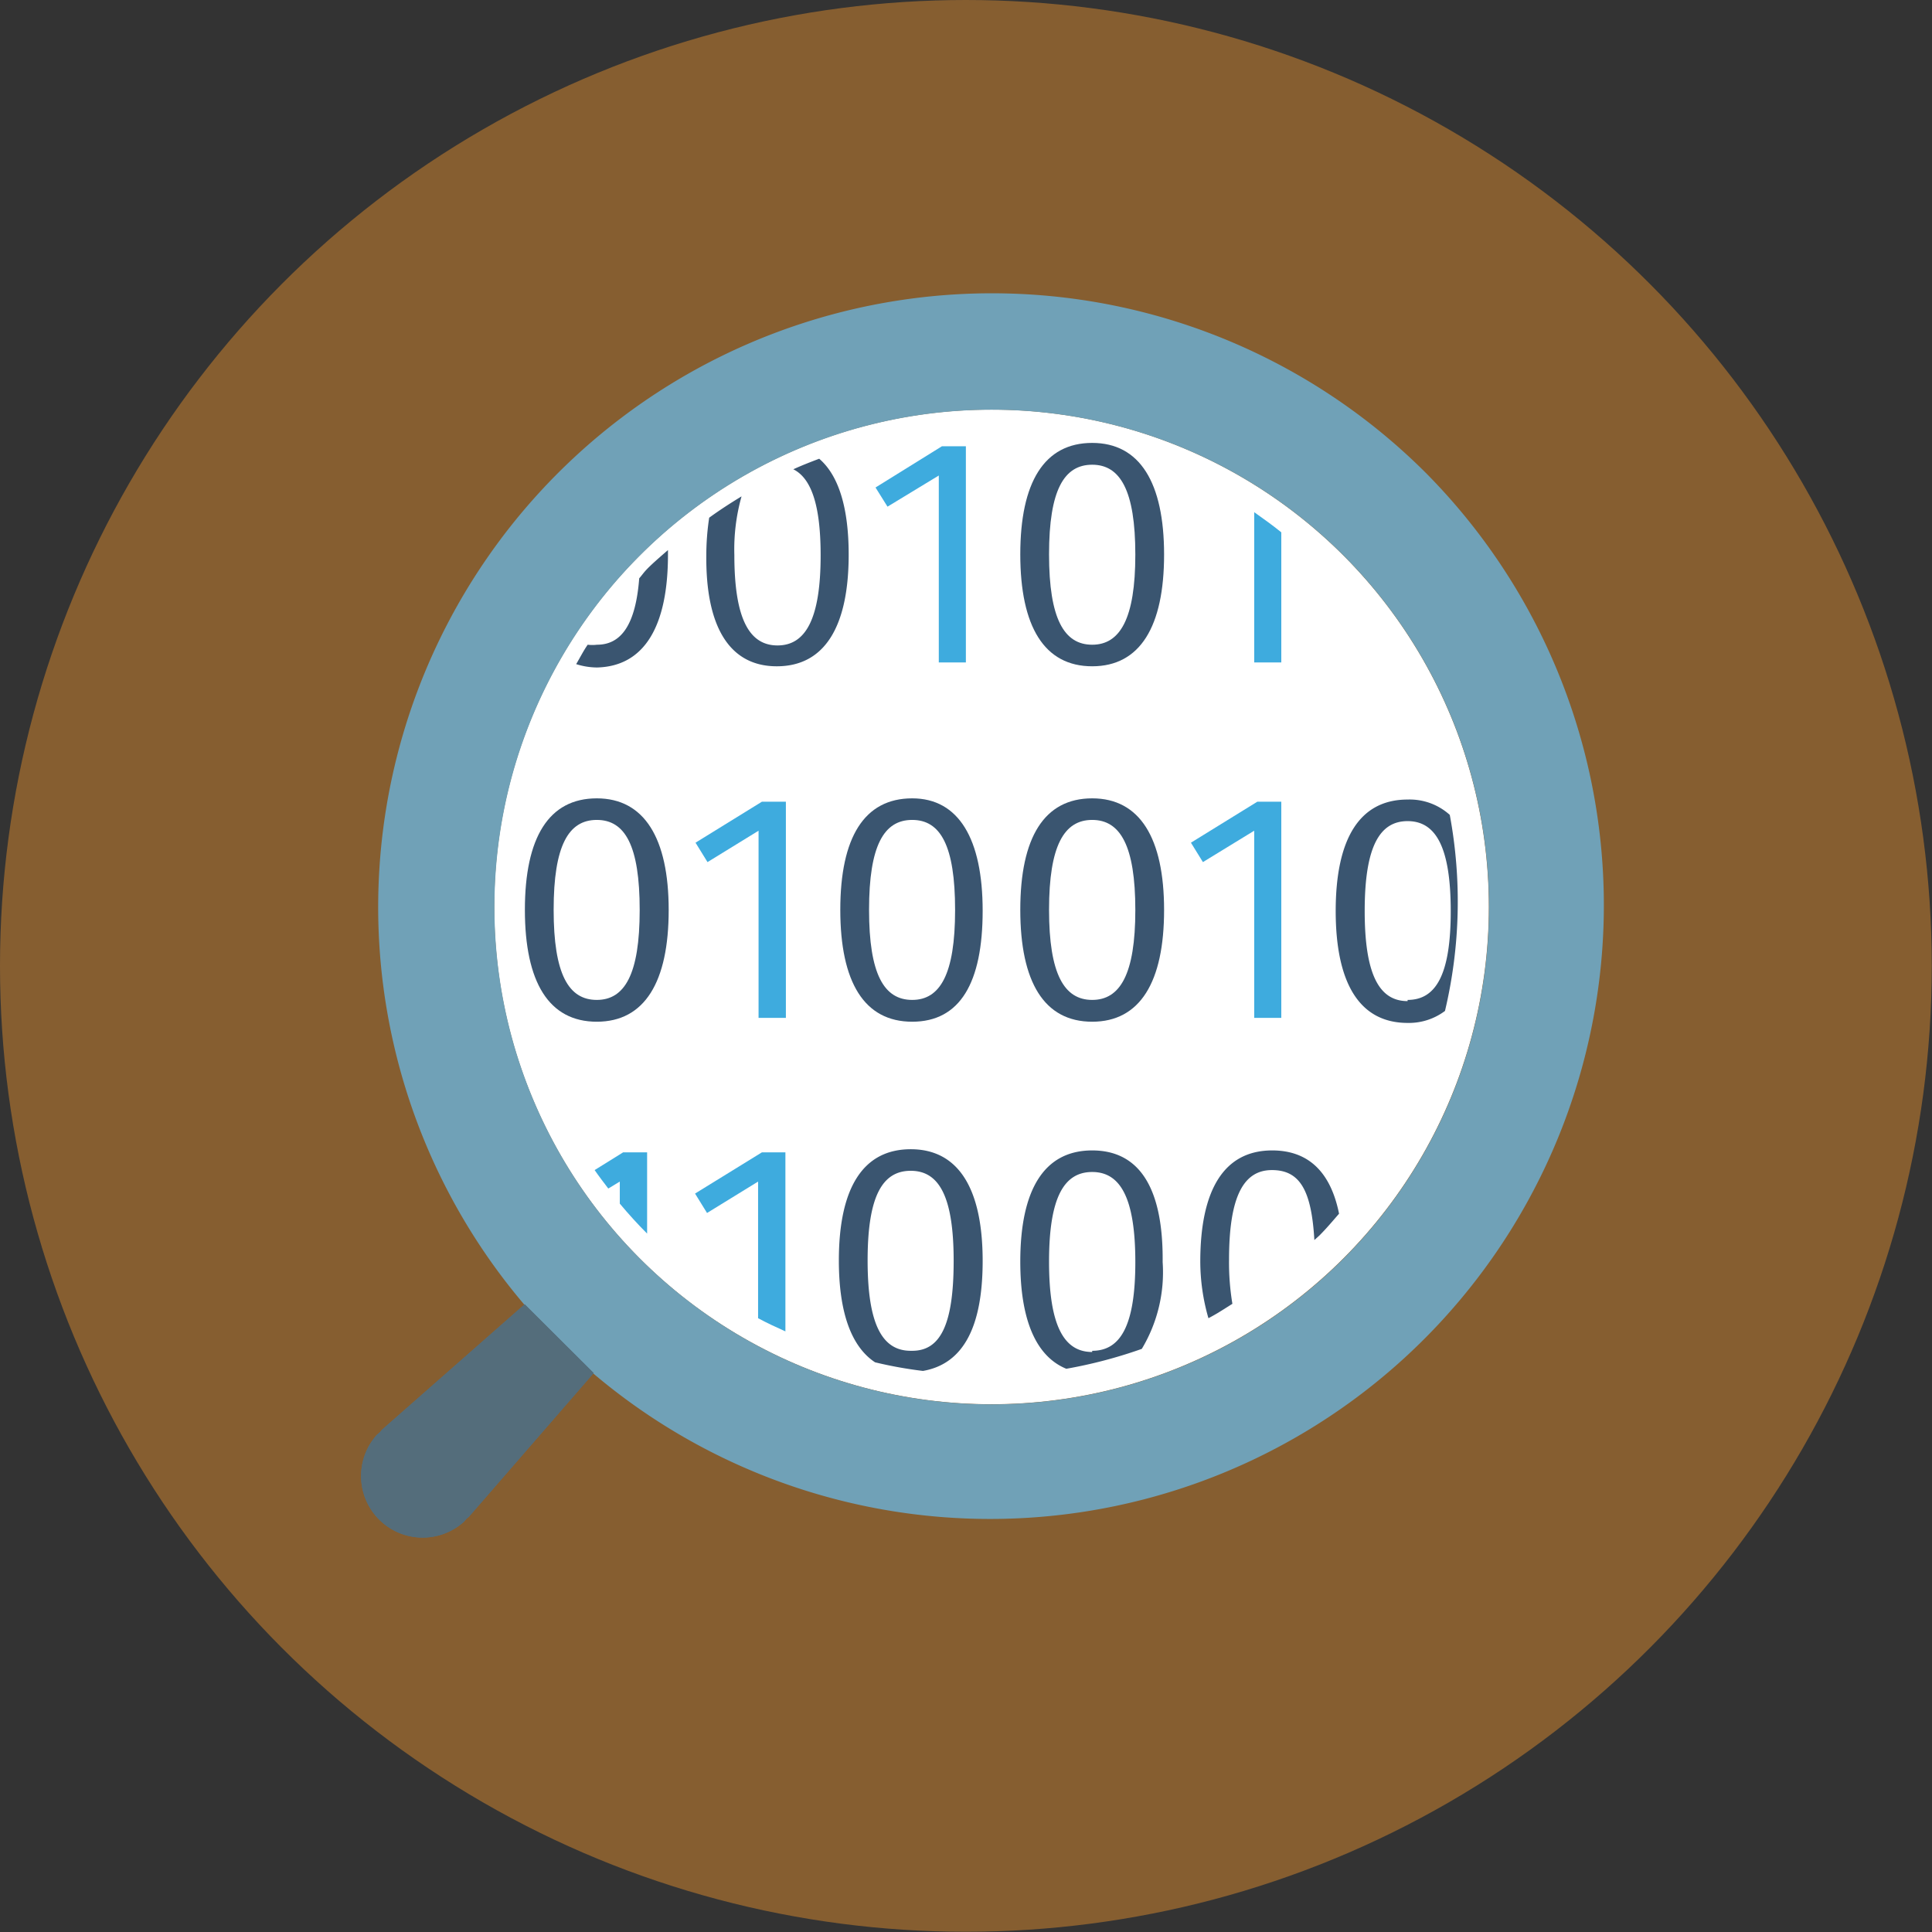 <svg xmlns="http://www.w3.org/2000/svg" viewBox="0 0 80.61 80.61"><rect x="0" y="0" width="80.61" height="80.61" fill="#333333" stroke="none"/><defs><style>.cls-1{isolation:isolate;}.cls-2{fill:#ff9d2e;opacity:0.41;mix-blend-mode:color-burn;}.cls-3{fill:#fff;}.cls-4{fill:#3a5570;}.cls-5{fill:#3eabde;}.cls-6{fill:#70a1b7;}.cls-7{fill:#546d7b;}</style></defs><title>Asset 3focus@1x</title><g class="cls-1"><g id="Layer_2" data-name="Layer 2"><g id="Layer_1-2" data-name="Layer 1"><circle class="cls-2" cx="40.3" cy="40.3" r="40.3"/><circle class="cls-3" cx="41.37" cy="37.84" r="20.75"/><path class="cls-4" d="M27.87,23.14c0-.07,0-.12,0-.19-.25.22-.51.44-.76.68s-.29.33-.44.5c-.15,1.95-.76,2.77-1.76,2.77a1.6,1.6,0,0,1-.39,0c-.18.26-.32.54-.48.81a2.94,2.94,0,0,0,.87.14C26.88,27.8,27.87,26.14,27.87,23.14Z"/><path class="cls-4" d="M32.41,27.8c2,0,3-1.66,3-4.66,0-1.93-.41-3.3-1.23-4-.37.14-.73.28-1.08.44.74.37,1.14,1.47,1.14,3.59,0,2.68-.64,3.76-1.8,3.76s-1.8-1.08-1.8-3.77a8.16,8.16,0,0,1,.3-2.45c-.46.28-.91.57-1.35.89a10.42,10.42,0,0,0-.12,1.56C29.44,26.14,30.43,27.8,32.41,27.8Z"/><polygon class="cls-5" points="39.17 19.84 39.17 27.64 40.3 27.64 40.3 18.62 39.3 18.62 36.53 20.34 37.03 21.14 39.17 19.84"/><path class="cls-4" d="M45.57,18.48c-2,0-3,1.64-3,4.65s1,4.67,3,4.67,3-1.66,3-4.66S47.56,18.48,45.57,18.48Zm0,8.42c-1.17,0-1.8-1.08-1.8-3.77s.63-3.74,1.8-3.74,1.8,1.07,1.8,3.75S46.73,26.9,45.57,26.9Z"/><path class="cls-5" d="M52.33,27.64h1.13V22.21c-.37-.3-.75-.57-1.13-.84Z"/><path class="cls-4" d="M24.9,33.31c-2,0-3,1.63-3,4.65s1,4.67,3,4.67,3-1.66,3-4.66S26.88,33.31,24.9,33.31Zm0,8.41c-1.18,0-1.8-1.08-1.8-3.76s.62-3.75,1.8-3.75,1.79,1.07,1.79,3.76S26.06,41.72,24.9,41.72Z"/><polygon class="cls-5" points="29.02 35.16 29.52 35.97 31.65 34.66 31.65 42.47 32.79 42.47 32.79 33.45 31.79 33.45 29.02 35.16"/><path class="cls-4" d="M38.06,33.31c-2,0-3,1.63-3,4.65s1,4.67,3,4.67S41,41,41,38,40,33.31,38.06,33.31Zm0,8.41c-1.18,0-1.8-1.08-1.8-3.76s.62-3.75,1.8-3.75,1.79,1.07,1.79,3.76S39.22,41.72,38.06,41.72Z"/><path class="cls-4" d="M45.57,33.31c-2,0-3,1.63-3,4.65s1,4.67,3,4.67,3-1.66,3-4.66S47.56,33.31,45.57,33.31Zm0,8.41c-1.17,0-1.8-1.08-1.8-3.76s.63-3.75,1.8-3.75,1.8,1.07,1.8,3.76S46.73,41.72,45.57,41.72Z"/><polygon class="cls-5" points="49.69 35.16 50.19 35.97 52.33 34.66 52.33 42.47 53.46 42.47 53.46 33.45 52.46 33.45 49.69 35.16"/><path class="cls-4" d="M60.49,34a2.5,2.5,0,0,0-1.76-.64c-2,0-3,1.63-3,4.65s1,4.67,3,4.67a2.51,2.51,0,0,0,1.56-.5A19.78,19.78,0,0,0,60.49,34Zm-1.76,7.77c-1.17,0-1.79-1.08-1.79-3.76s.62-3.75,1.79-3.75,1.8,1.07,1.8,3.76S59.89,41.72,58.73,41.72Z"/><path class="cls-5" d="M26,48.08l-1.19.74c.18.26.38.52.57.77l.48-.29v.92c.36.43.74.85,1.14,1.25V48.08Z"/><path class="cls-5" d="M31.79,48.08,29,49.8l.5.81,2.13-1.31V55c.37.2.76.38,1.14.55V48.08Z"/><path class="cls-4" d="M41,52.61c0-3-1-4.66-3-4.66s-3,1.63-3,4.64c0,2.15.51,3.59,1.51,4.25a17.24,17.24,0,0,0,2,.36C40.23,56.9,41,55.3,41,52.61Zm-3,3.75c-1.18,0-1.8-1.08-1.8-3.77s.62-3.74,1.8-3.74,1.79,1.07,1.79,3.76S39.22,56.36,38.06,56.36Z"/><path class="cls-4" d="M45.57,48c-2,0-3,1.63-3,4.64,0,2.42.65,3.95,1.92,4.47a19.72,19.72,0,0,0,3.15-.83,6.21,6.21,0,0,0,.87-3.62C48.54,49.6,47.56,48,45.57,48Zm0,8.41c-1.17,0-1.8-1.08-1.8-3.77s.63-3.74,1.8-3.74,1.8,1.07,1.8,3.76S46.73,56.36,45.57,56.36Z"/><path class="cls-4" d="M53.08,48c-2,0-3,1.63-3,4.64A8.57,8.57,0,0,0,50.42,55c.35-.18.68-.4,1-.6a10.52,10.52,0,0,1-.14-1.84c0-2.67.62-3.74,1.79-3.74s1.65.85,1.77,2.92l.21-.19c.29-.29.55-.6.82-.91C55.52,48.9,54.59,48,53.08,48Z"/><path class="cls-6" d="M59.49,19.73a25.61,25.61,0,0,0-37.6,34.72l2.88,2.87A25.61,25.61,0,0,0,59.49,19.73ZM56.05,52.52a20.75,20.75,0,1,1,0-29.35A20.76,20.76,0,0,1,56.05,52.52Z"/><path class="cls-7" d="M15.93,59.66l-.07.09-.13.11a2.57,2.57,0,0,0,3.63,3.63l.11-.13.09-.07,5.21-6-2.88-2.87Z"/><path class="cls-7" d="M15.93,59.66l-.07.09-.13.11a2.57,2.57,0,0,0,3.63,3.63l.11-.13.09-.07,5.21-6-2.88-2.87Z"/></g></g></g></svg>